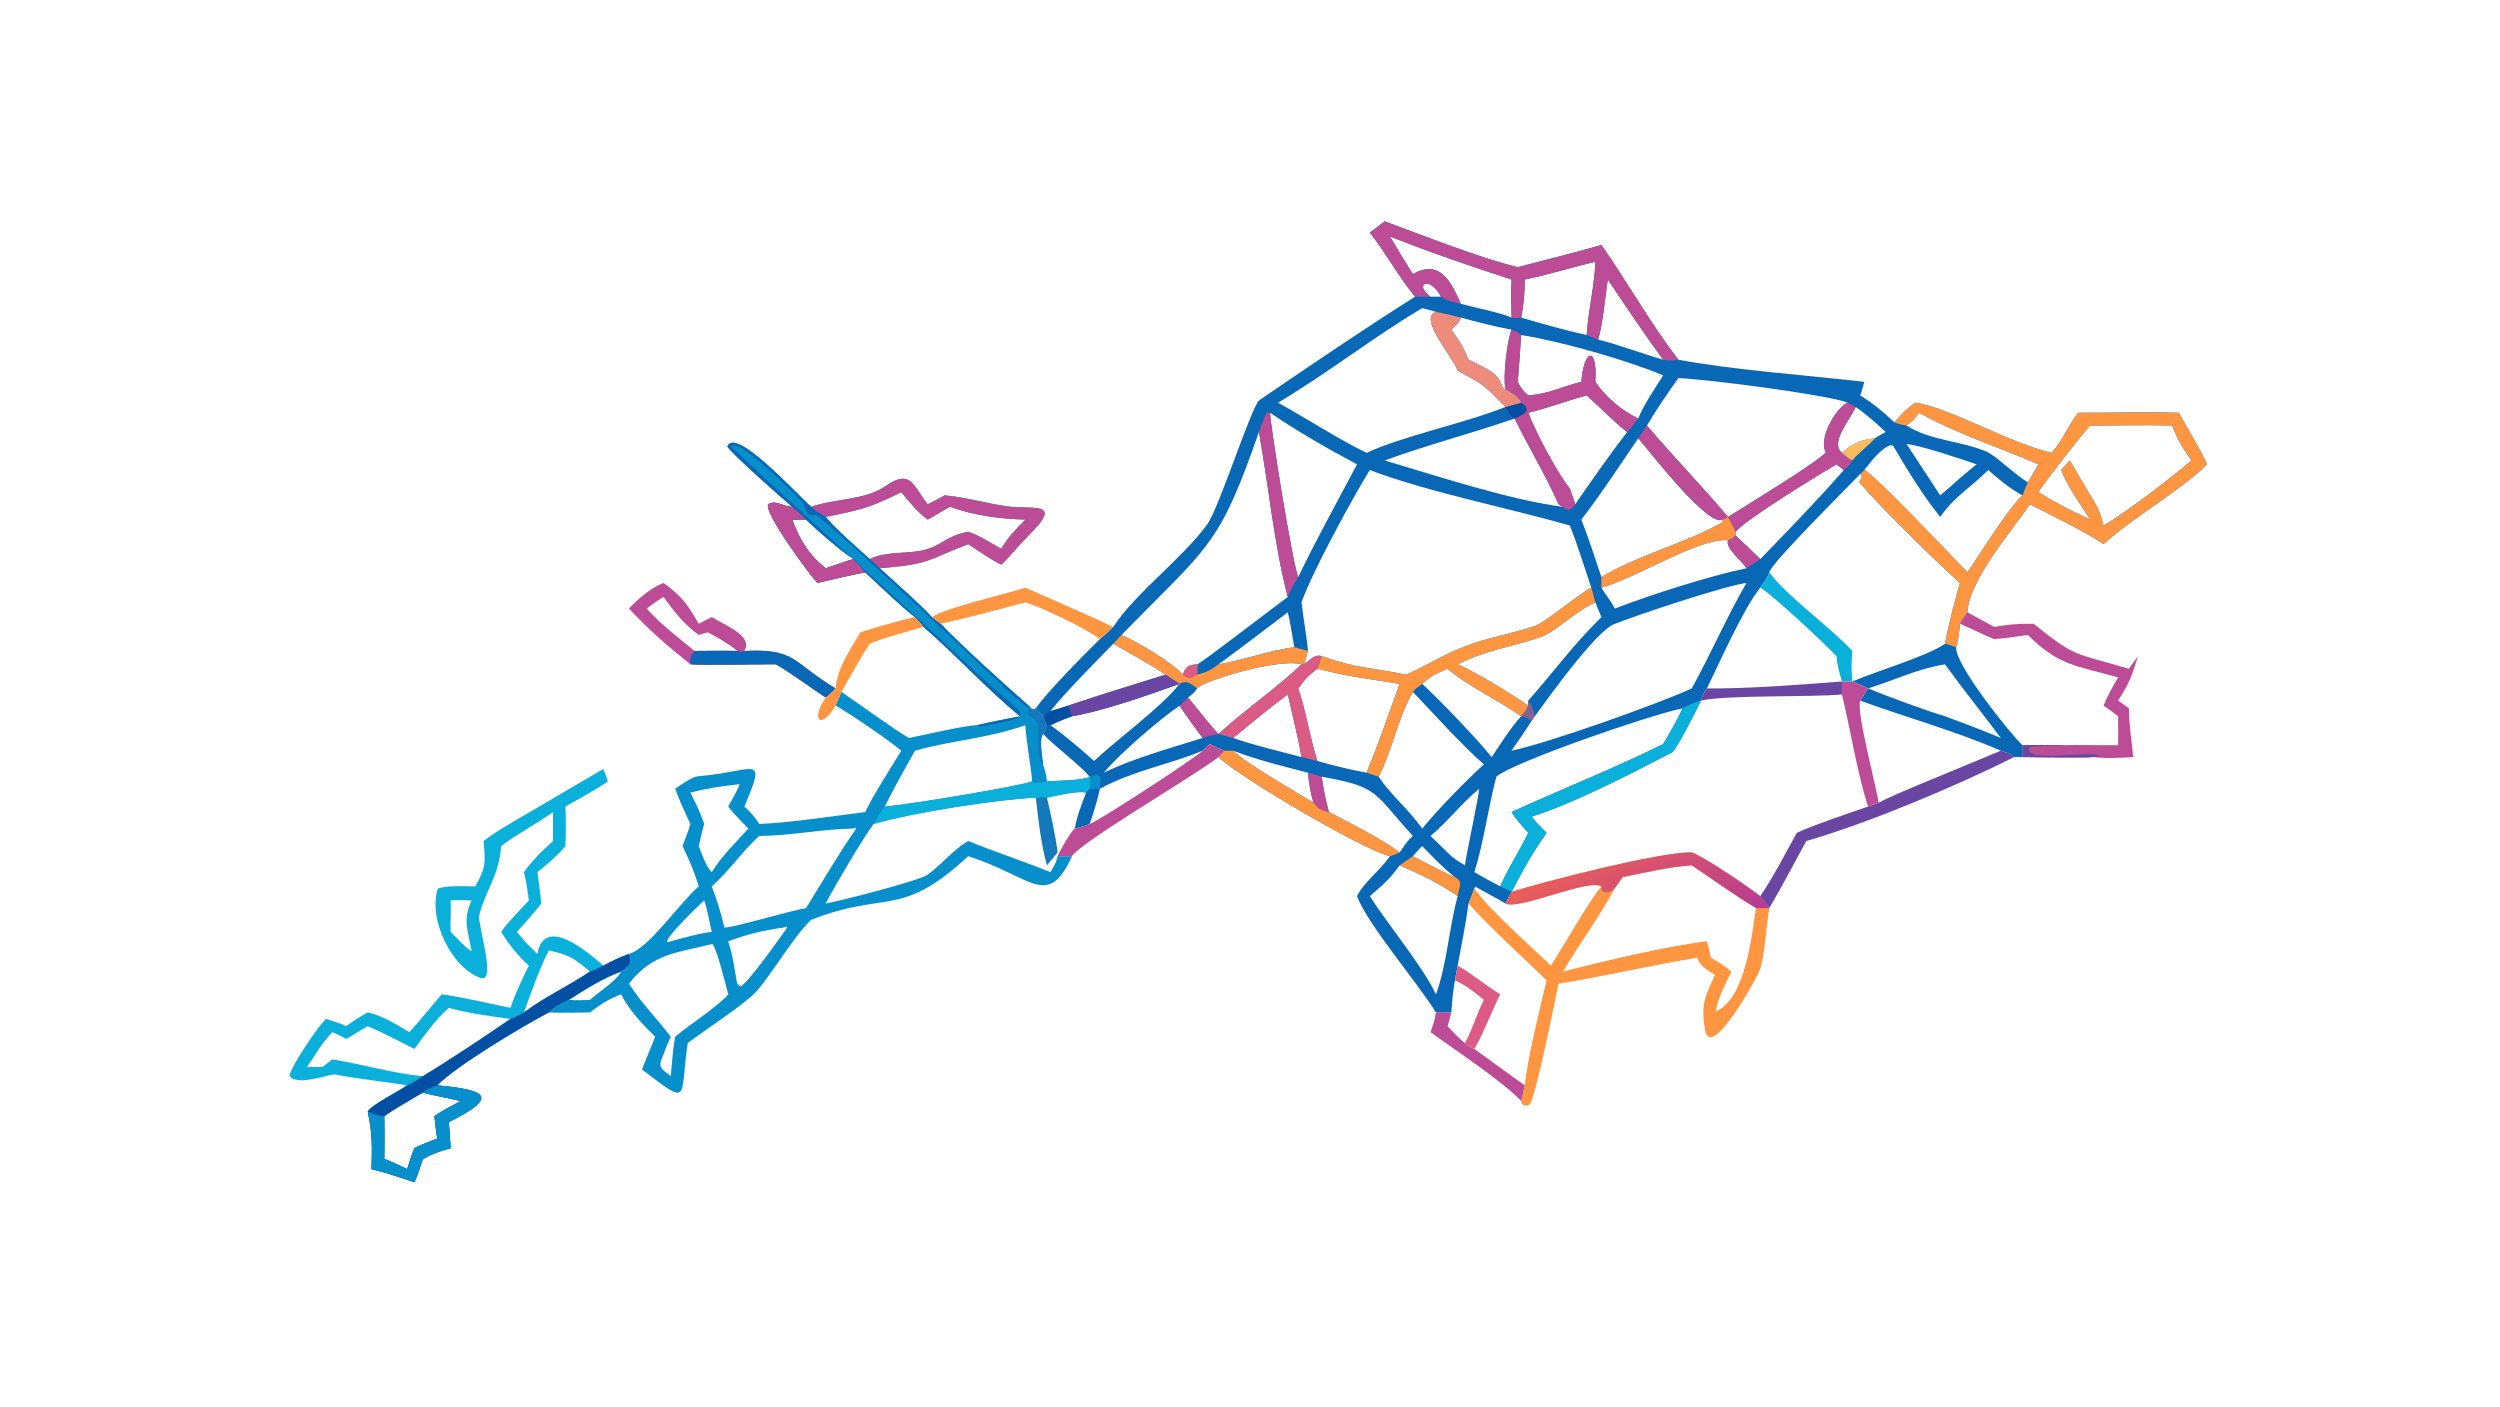 <?xml version="1.0" encoding="UTF-8"?> <svg xmlns="http://www.w3.org/2000/svg" xmlns:xlink="http://www.w3.org/1999/xlink" width="3839" height="2160" viewBox="0 0 3839 2160"><path fill="#0868B6" transform="matrix(4.219 0 0 4.219 6.10352e-05 0)" d="M504.007 80.568C517.689 85.582 538.815 94.012 552.435 97.236C562.533 94.562 572.872 92.087 582.862 89.161C592.329 102.629 600.906 118.076 610.89 130.919C630.706 134.666 658.014 136.587 678.546 138.979C678.179 140.296 677.568 142.748 677.101 143.926C682.556 147.425 684.761 149.342 689.524 153.735C691.933 150.909 694 148.696 697.131 146.572C709.79 148.452 730.447 160.945 746.754 164.817C751.223 159.779 752.523 155.062 756.428 150.239C768.161 150.234 781.414 149.912 793.013 150.239C796.241 155.952 800.603 163.228 803.337 168.996C793.666 178.586 775.812 188.637 765.629 198.055C760.197 194.137 745.549 187.011 738.827 183.537C732.045 193.551 716.651 211.134 716.067 222.863C715.277 224.031 713.983 225.833 713.381 227.034C713.06 230.079 712.898 232.622 711.991 235.564C710.88 235.159 709.104 234.682 707.923 234.327C708.874 228.739 711.777 217.561 713.381 212.177C706.187 205.888 682.771 183.027 676.685 175.345C677.179 174.623 677.312 174.407 677.696 173.624L677.101 172.508C672.565 177.296 644.579 204.967 643.989 208.319C643.372 210.344 641.922 212.151 640.691 213.901C634.753 221.138 625.625 241.618 621.285 250.567C619.961 252.391 619.796 252.879 619.044 255.029L619.044 255.029C618.005 257.57 610 273.09 608.626 273.806C593.878 281.493 573.122 292.264 557.481 297.244C559.304 299.624 560.806 301.061 562.923 303.157C557.841 310.249 554.151 316.87 550.166 324.63L550.166 324.63L547.916 328.876C546.772 328.022 538.966 323.88 536.995 322.744L536.643 323.317C535.959 325.222 535.327 327.015 534.514 328.876C533.484 336.308 531.938 344.045 530.562 351.454L529.556 356.849C528.812 361.155 528.547 364.124 528.252 368.502C526.257 368.577 524.624 368.664 522.635 368.502C516.245 358.017 497.624 336.318 493.906 326.158C496.762 320.705 501.748 317.454 505.9 311.635C497.073 309.709 452.303 283.78 443.508 275.56C444.106 274.776 444.917 274.166 445.631 273.239C443.912 272.479 441.862 271.639 440.204 270.82L437.715 273.239C424.787 278.561 412.881 280.326 400.318 287.09L400.318 287.09C399.136 287.079 397.776 287.03 396.612 287.09C396.936 285.35 396.778 284.44 396.612 282.688L396.612 282.688C392.627 278.038 384.49 272.189 379.645 267.136C380.108 266.055 380.58 265.017 381.071 263.951L379.645 260.694L377.012 257.827C380.761 252.206 395.215 237.592 400.318 232.622C401.895 231.366 403.695 229.568 405.188 228.158C413.209 215.936 430.178 203.406 439.31 190.978C443.842 184.811 455.492 147.616 458.451 145.598C476.695 133.159 496.36 119.779 515.032 107.993C509.201 100.909 504.287 91.872 498.57 84.653L504.007 80.568ZM474.69 241.794C476.811 240.299 478.498 237.92 481.044 238.83C494.366 243.489 499.141 242.91 511.78 245.566C521.284 241.335 526.173 237.504 537.057 233.896C543.758 231.675 554.061 229.617 558.831 227.772C563.012 226.154 573.41 217.061 579.173 213.901C576.964 207.355 573.88 197.357 571.348 191.262C548.521 184.723 520.106 179.229 498.57 171.08C492.238 181.332 477.56 208.255 473.735 219.222C474.068 222.872 476.043 234.815 476.043 236.921C475.584 238.544 475.123 240.163 474.69 241.794ZM408.179 231.108C414.155 233.769 426.344 240.855 430.504 245.566C431.716 242.407 432.627 242.055 435.756 241.794C437.198 241.396 465.279 219.708 468.726 217.285C463.856 199.083 461.658 176.262 458.213 157.257C443.65 199.087 440.203 198.431 408.179 231.108ZM557.481 262.329C555.221 265.937 552.571 269.694 550.166 273.239C563.944 270.313 603.515 256.196 615.75 250.567C622.507 238.382 628.77 223.948 635.674 212.177C627.878 213.144 595.716 223.872 587.471 227.181C580.865 229.832 563.722 253.666 558.66 260.694L557.481 262.329ZM544.645 282.688C541.624 293.982 540.115 306.345 536.643 317.439C539.831 319.272 542.796 320.95 546.068 322.622C548.136 317.487 553.387 309.092 556.235 303.157C554.102 300.698 551.908 298.321 550.166 295.574C568.414 287.183 587.258 279.82 605.36 270.82C606.641 268.628 611.817 259.869 612.29 257.827C599.185 260.612 550.136 277.72 544.645 282.688ZM501.757 282.688C506.527 289.675 512.814 294.72 517.646 301.569C523.526 294.419 533.219 284.492 540.1 278.198C532.855 272.021 521.16 259.073 514.237 251.83C508.801 261.323 506.33 274.312 501.757 282.688ZM472.526 250.567C475.414 258.999 476.739 268.304 479.483 276.963C485.124 278.626 491.662 280.173 497.416 281.243C501.64 270.898 505.607 259.487 509.426 248.922C497.876 246.997 491.65 246.452 479.483 243.411C476.173 245.899 475.03 247.092 472.526 250.567ZM736.086 180.3C730.752 177.257 728.402 175.171 723.671 171.08C717.181 177.566 711.528 180.495 706.19 188.155C699.934 180.405 694.089 170.859 689.054 162.268L688.198 162.051C684.851 162.874 680.691 168.344 678.546 171.08C681.437 171.805 711.91 204.021 716.067 208.319C721.248 200.876 730.214 186.089 736.086 180.3ZM472.526 210.037C478.313 197.773 487.383 181.431 493.906 168.996C483.49 163.5 471.956 156.834 462.286 150.239C462.501 156.153 470.646 206.035 472.526 210.037ZM556.235 256.835L556.235 255.029C565.943 243.985 571.878 235.513 582.862 224.618C582.123 222.954 581.371 220.938 580.679 219.222C573.451 222.364 566.224 230.004 560.719 231.885C549.963 235.561 541.46 236.393 530.562 241.794C537.51 244.827 549.769 252.385 556.235 256.835ZM582.862 210.037C596.412 201.906 614.247 197.493 627.055 190.01L626.935 189.124C621.753 192.009 600.769 164.666 596.28 159.539C589.54 169.381 582.864 179.699 575.57 189.124C578.213 195.8 580.561 203.184 582.862 210.037ZM575.57 138.979C576.353 127.54 581.473 125.108 580.679 138.979C584.436 144.626 590.204 149.385 596.28 152.344C597.931 147.868 602.67 140.859 605.36 136.6C591.673 130.941 568.18 124.247 553.667 121.946C553.313 127.65 552.887 133.283 552.435 138.979C553.402 141.115 554.441 142.372 556.235 143.926C564.289 143.261 568.127 140.777 575.57 138.979ZM522.635 361.912C526.622 351.257 527.419 337.498 530.562 326.158C523.011 321.015 517.752 318.587 509.426 314.954C505.806 320.024 503.356 322.083 498.57 326.158C505.072 336.402 518.285 352.336 522.635 361.912ZM390.206 260.694C387.158 261.774 385.254 262.567 382.336 263.951C387.912 267.92 393.095 272.431 398.216 276.963C406.656 269.054 422.664 257.425 429.329 248.922L429.329 248.922C418.674 252.729 400.979 258.978 390.206 260.694ZM553.667 260.694L553.667 260.694C545.602 254.987 533.283 249.105 526.852 243.411C522.666 245.227 521.097 245.863 517.646 248.922C523.355 254.012 538.372 269.786 542.94 275.56C545.9 271.134 550.138 264.451 553.667 260.694ZM581.697 123.596C589.154 125.454 597.772 128.736 605.36 130.919C598.488 121.607 591.649 111.379 585.222 101.752C584.025 109.022 583.714 116.364 581.697 123.596ZM592.196 157.257C586.337 152.538 582.854 148.66 577.499 143.926C570.38 145.812 563.155 148.618 556.235 150.239C558.969 157.252 566.642 171.967 571.348 177.798C571.845 179.033 573.096 183.018 573.351 183.537C579.219 174.968 585.886 165.488 592.196 157.257ZM567.259 183.537C563.135 173.974 556.052 162.139 551.286 152.344C535.611 157.767 519.421 161.938 504.007 167.589C522.626 173.12 549.974 182.094 568.938 184.471C568.691 184.397 567.56 183.711 567.259 183.537ZM533.191 314.954C533.56 311.545 538.636 288.028 538.351 287.09C531.884 292.5 526.314 299.665 520.676 304.261L526.852 310.271C529.179 312.662 530.432 313.237 533.191 314.954ZM476.043 281.243C467.016 278.88 457.514 276.606 448.844 273.239C454.621 278.668 470.51 287.45 478.05 292.181C476.847 287.96 476.537 285.572 476.043 281.243ZM706.19 180.3C708.602 178.221 711.021 176.155 713.381 174.017C715.384 172.327 717.373 170.637 719.417 168.996C714.394 167.255 698.821 162.02 693.948 161.618L706.19 180.3ZM631.704 194.905C634.673 197.731 637.794 200.62 640.691 203.5C650.189 193.709 662.434 181.116 671.08 171.08L668.425 168.996C661.782 172.901 635.51 188.936 631.704 193.565L631.704 194.905ZM547.916 141.625C547.007 137.227 548.474 124.252 550.166 119.996C544.055 118.875 537.728 117.207 531.731 115.606C530.99 117.601 529.798 118.509 528.252 119.996C531.264 124.191 532.47 126.051 534.514 130.919C537.905 132.634 541.554 134.037 544.337 136.513C546.288 138.25 546.59 141.447 547.761 141.793L547.916 141.625ZM698.505 150.239C696.806 152.515 696.193 153.166 693.948 154.889C702.559 160.44 714.115 160.464 723.098 164.421C726.674 165.996 732.636 172.196 738.069 175.579C738.777 174.564 740.978 170.495 741.923 168.996C727.305 162.647 712.586 158.055 698.505 150.239ZM437.715 268.606C434.754 264.624 432.085 260.985 429.329 256.835C421.861 261.987 407.542 274.3 401.769 281.243C412.869 275.854 425.844 272.362 437.715 268.606ZM547.916 148.121C539.044 139.09 540.843 140.735 530.562 134.901C528.204 128.972 516.164 115.739 522.635 113.5C521.116 113.078 519.146 112.471 517.646 112.15C499.717 122.809 483.143 135.888 465.177 146.572C475.581 152.281 487.044 159.83 497.416 164.817C510.631 158.646 533.604 153.937 547.916 148.121ZM628.94 196.644C618.587 195.565 595.562 210.447 582.862 213.901C584.572 216.817 586.02 218.119 587.733 221.496C600.722 216.504 622.704 209.458 635.674 206.836C634.105 204.247 627.885 199.512 628.94 196.644ZM481.044 282.688C481.74 287.199 482.445 291.168 483.702 295.574C490.883 299.308 503.46 305.645 509.426 310.271C510.915 308.116 512.244 305.963 514.237 304.261C499.514 288.035 501.893 286.476 481.044 282.688ZM670.415 164.817C674.276 161.478 677.33 160.013 682.424 159.539C683.229 158.901 685.358 157.797 686.343 157.257C682.799 153.919 679.424 150.909 675.43 148.121L675.258 148.512C673.462 152.532 665.909 161.177 670.415 164.817ZM388.778 256.835C400.58 252.832 412.303 249.3 424.189 245.566C421.05 243.163 409.188 236.575 405.188 234.327C399.408 240.236 387.122 252.642 382.336 258.833C384.523 258.243 386.627 257.538 388.778 256.835ZM524.485 107.993C520.301 100.141 514.432 103.338 520.676 107.993C521.883 107.984 523.299 107.933 524.485 107.993ZM473.735 275.56C472.504 268.518 470.32 259.882 468.726 252.787C462.442 257.302 454.919 263.621 448.844 268.606C456.001 271.137 466.256 273.577 473.735 275.56ZM517.646 307.954C516.885 308.598 515.001 310.787 514.237 311.635C517.128 313.109 526.959 318.374 529.556 319.259C525.13 315.782 521.553 311.967 517.646 307.954ZM580.679 95.254C572.078 97.309 563.679 99.935 554.968 101.752C554.932 107.104 554.663 110.365 553.667 115.606C561.356 117.82 569.684 120.245 577.499 121.946C578.116 112.672 580.324 104.324 580.679 95.254ZM672.515 146.572C665.536 143.741 621.528 138.012 610.89 137.625C607.534 142.259 602.307 149.953 599.442 154.889C609.019 166.166 619.378 176.795 628.94 188.155L628.94 188.155C633.713 185.172 662.839 167.428 664.533 164.594C661.63 159.527 668.619 147.981 672.515 146.572ZM760.801 189.124C757.719 184.377 752.008 176.144 750.22 171.08C751.256 169.935 752.358 168.753 753.361 167.589L759.326 177.798C762.743 183.447 764.043 184.965 765.629 191.262C773.224 187.033 790.758 173.539 797.636 167.589C794.227 162.707 792.767 160.396 790.591 154.889C780.943 154.594 770.534 154.918 760.801 154.889C760.129 154.997 742.827 177.182 741.923 179.151C748.329 183.137 753.961 185.973 760.801 189.124ZM468.726 222.863C460.32 229.225 452.024 235.606 443.508 241.794C453.244 240.163 461.96 236.707 471.103 235.564C470.293 231.503 469.708 226.716 468.726 222.863ZM432.407 253.894C435.256 257.178 440.875 264.639 443.508 267.136C453.185 258.27 464.497 250.602 473.735 241.794C465.723 239.452 438.097 247.644 435.756 250.567C434.619 252.282 434.053 252.635 432.407 253.894ZM505.9 86.046C508.628 90.735 511.363 95.161 514.237 99.754C523.931 94.297 527.931 102.089 531.731 110.598C535.929 111.757 547.058 114.002 550.166 115.606C550.066 110.997 549.895 106.352 550.166 101.752C534.561 96.601 521.182 92.148 505.9 86.046Z"></path><path fill="#BD4C97" transform="matrix(4.219 0 0 4.219 6.10352e-05 0)" d="M476.043 281.243C477.274 281.582 479.977 282.253 481.044 282.688C481.74 287.199 482.445 291.168 483.702 295.574C480.634 295.052 480.131 294.436 478.05 292.181C476.847 287.96 476.537 285.572 476.043 281.243Z"></path><path fill="#FD9541" transform="matrix(4.219 0 0 4.219 6.10352e-05 0)" d="M697.131 146.572C709.79 148.452 730.447 160.945 746.754 164.817C751.223 159.779 752.523 155.062 756.428 150.239C768.161 150.234 781.414 149.912 793.013 150.239C796.241 155.952 800.603 163.228 803.337 168.996C793.666 178.586 775.812 188.637 765.629 198.055C760.197 194.137 745.549 187.011 738.827 183.537C732.045 193.551 716.651 211.134 716.067 222.863C715.277 224.031 713.983 225.833 713.381 227.034C713.06 230.079 712.898 232.622 711.991 235.564C710.88 235.159 709.104 234.682 707.923 234.327C708.874 228.739 711.777 217.561 713.381 212.177C706.187 205.888 682.771 183.027 676.685 175.345C677.179 174.623 677.312 174.407 677.696 173.624L677.101 172.508L678.546 171.08C681.437 171.805 711.91 204.021 716.067 208.319C721.248 200.876 730.214 186.089 736.086 180.3L738.069 175.579C738.777 174.564 740.978 170.495 741.923 168.996C727.305 162.647 712.586 158.055 698.505 150.239C696.806 152.515 696.193 153.166 693.948 154.889C691.932 154.589 691.434 154.453 689.524 153.735C691.933 150.909 694 148.696 697.131 146.572ZM741.923 179.151C748.329 183.137 753.961 185.973 760.801 189.124C757.719 184.377 752.008 176.144 750.22 171.08C751.256 169.935 752.358 168.753 753.361 167.589L759.326 177.798C762.743 183.447 764.043 184.965 765.629 191.262C773.224 187.033 790.758 173.539 797.636 167.589C794.227 162.707 792.767 160.396 790.591 154.889C780.943 154.594 770.534 154.918 760.801 154.889C760.129 154.997 742.827 177.182 741.923 179.151Z"></path><path fill="#BD4C97" transform="matrix(4.219 0 0 4.219 6.10352e-05 0)" d="M504.007 80.568C517.689 85.582 538.815 94.012 552.435 97.236C562.533 94.562 572.872 92.087 582.862 89.161C592.329 102.629 600.906 118.076 610.89 130.919C608.445 131.267 607.738 131.44 605.36 130.919C598.488 121.607 591.649 111.379 585.222 101.752C584.025 109.022 583.714 116.364 581.697 123.596C580.789 123.361 578.484 122.351 577.499 121.946C578.116 112.672 580.324 104.324 580.679 95.254C572.078 97.309 563.679 99.935 554.968 101.752C554.932 107.104 554.663 110.365 553.667 115.606C552.061 115.802 551.753 115.78 550.166 115.606C550.066 110.997 549.895 106.352 550.166 101.752C534.561 96.601 521.182 92.148 505.9 86.046C508.628 90.735 511.363 95.161 514.237 99.754C523.931 94.297 527.931 102.089 531.731 110.598C528.947 110.065 526.866 109.535 524.485 107.993C520.301 100.141 514.432 103.338 520.676 107.993L515.032 107.993C509.201 100.909 504.287 91.872 498.57 84.653L504.007 80.568Z"></path><path fill="#FD9541" transform="matrix(4.219 0 0 4.219 6.10352e-05 0)" d="M579.173 213.901L580.679 219.222C573.451 222.364 566.224 230.004 560.719 231.885C549.963 235.561 541.46 236.393 530.562 241.794C537.51 244.827 549.769 252.385 556.235 256.835C555.338 258.83 555.154 259.087 553.667 260.694C545.602 254.987 533.283 249.105 526.852 243.411C522.666 245.227 521.097 245.863 517.646 248.922C516.358 249.868 515.248 250.586 514.237 251.83C508.801 261.323 506.33 274.312 501.757 282.688L497.416 281.243C501.64 270.898 505.607 259.487 509.426 248.922C497.876 246.997 491.65 246.452 479.483 243.411L481.044 238.83C494.366 243.489 499.141 242.91 511.78 245.566C521.284 241.335 526.173 237.504 537.057 233.896C543.758 231.675 554.061 229.617 558.831 227.772C563.012 226.154 573.41 217.061 579.173 213.901Z"></path><path fill="#0AAFDA" transform="matrix(4.219 0 0 4.219 6.10352e-05 0)" d="M612.29 257.827C614.502 256.748 616.647 255.579 619.044 255.029C618.005 257.57 610 273.09 608.626 273.806C593.878 281.493 573.122 292.264 557.481 297.244C559.304 299.624 560.806 301.061 562.923 303.157C557.841 310.249 554.151 316.87 550.166 324.63L550.166 324.63L546.068 322.622C548.136 317.487 553.387 309.092 556.235 303.157C554.102 300.698 551.908 298.321 550.166 295.574C568.414 287.183 587.258 279.82 605.36 270.82C606.641 268.628 611.817 259.869 612.29 257.827Z"></path><path fill="#FD9541" transform="matrix(4.219 0 0 4.219 6.10352e-05 0)" d="M445.631 273.239L448.844 273.239C454.621 278.668 470.51 287.45 478.05 292.181C480.131 294.436 480.634 295.052 483.702 295.574C490.883 299.308 503.46 305.645 509.426 310.271C508.217 310.792 507.174 311.279 505.9 311.635C497.073 309.709 452.303 283.78 443.508 275.56C444.106 274.776 444.917 274.166 445.631 273.239Z"></path><path fill="#FD9541" transform="matrix(4.219 0 0 4.219 6.10352e-05 0)" d="M408.179 231.108C414.155 233.769 426.344 240.855 430.504 245.566C431.716 242.407 432.627 242.055 435.756 241.794L435.756 245.566C439.399 244.498 440.485 244.097 443.508 241.794C453.244 240.163 461.96 236.707 471.103 235.564L476.043 236.921C475.584 238.544 475.123 240.163 474.69 241.794L473.735 241.794C465.723 239.452 438.097 247.644 435.756 250.567C433.505 248.956 431.929 247.29 429.329 248.922L429.329 248.922C427.597 247.825 425.898 246.698 424.189 245.566C421.05 243.163 409.188 236.575 405.188 234.327L408.179 231.108Z"></path><path fill="#DC5B84" transform="matrix(4.219 0 0 4.219 6.10352e-05 0)" d="M430.504 245.566C431.716 242.407 432.627 242.055 435.756 241.794L435.756 245.566C432.948 247.143 433.076 247.418 430.504 245.566Z"></path><path fill="#DC5B84" transform="matrix(4.219 0 0 4.219 6.10352e-05 0)" d="M474.69 241.794C476.811 240.299 478.498 237.92 481.044 238.83L479.483 243.411C476.173 245.899 475.03 247.092 472.526 250.567C475.414 258.999 476.739 268.304 479.483 276.963L473.735 275.56C472.504 268.518 470.32 259.882 468.726 252.787C462.442 257.302 454.919 263.621 448.844 268.606C447.052 268.2 445.274 267.654 443.508 267.136L443.508 267.136C453.185 258.27 464.497 250.602 473.735 241.794L474.69 241.794Z"></path><path fill="#BD4C97" transform="matrix(4.219 0 0 4.219 6.10352e-05 0)" d="M458.213 157.257C458.894 155.594 460.293 151.303 461.117 150.137L462.286 150.239C462.501 156.153 470.646 206.035 472.526 210.037C470.699 212.65 470.001 214.398 468.726 217.285C463.856 199.083 461.658 176.262 458.213 157.257Z"></path><path fill="#6A46A3" transform="matrix(4.219 0 0 4.219 6.10352e-05 0)" d="M424.189 245.566C425.898 246.698 427.597 247.825 429.329 248.922C418.674 252.729 400.979 258.978 390.206 260.694C389.846 260.05 389.068 257.669 388.778 256.835C400.58 252.832 412.303 249.3 424.189 245.566Z"></path><path fill="#BD4C97" transform="matrix(4.219 0 0 4.219 6.10352e-05 0)" d="M432.407 253.894C435.256 257.178 440.875 264.639 443.508 267.136L443.508 267.136C441.728 267.518 439.348 267.946 437.715 268.606C434.754 264.624 432.085 260.985 429.329 256.835L432.407 253.894Z"></path><path fill="#034FA4" transform="matrix(4.219 0 0 4.219 6.10352e-05 0)" d="M382.336 258.833C384.523 258.243 386.627 257.538 388.778 256.835C389.068 257.669 389.846 260.05 390.206 260.694C387.158 261.774 385.254 262.567 382.336 263.951L381.071 263.951L379.645 260.694L382.336 258.833Z"></path><path fill="#068FCA" transform="matrix(4.219 0 0 4.219 6.10352e-05 0)" d="M396.612 282.688C401.682 281.091 400.27 282.935 400.318 287.09L400.318 287.09C399.136 287.079 397.776 287.03 396.612 287.09C396.936 285.35 396.778 284.44 396.612 282.688Z"></path><path fill="#846392" transform="matrix(4.219 0 0 4.219 6.10352e-05 0)" d="M556.235 255.029C557.726 256.855 558.022 258.448 558.66 260.694L557.481 262.329C555.867 261.386 555.513 261.134 553.667 260.694L553.667 260.694C555.154 259.087 555.338 258.83 556.235 256.835L556.235 255.029Z"></path><path fill="#BD4C97" transform="matrix(4.219 0 0 4.219 6.10352e-05 0)" d="M550.166 119.996C551.335 120.506 552.915 121.016 553.667 121.946C553.313 127.65 552.887 133.283 552.435 138.979C553.402 141.115 554.441 142.372 556.235 143.926C564.289 143.261 568.127 140.777 575.57 138.979C576.353 127.54 581.473 125.108 580.679 138.979C584.436 144.626 590.204 149.385 596.28 152.344C595.256 153.638 593.323 156.231 592.196 157.257C586.337 152.538 582.854 148.66 577.499 143.926C570.38 145.812 563.155 148.618 556.235 150.239C558.969 157.252 566.642 171.967 571.348 177.798C571.845 179.033 573.096 183.018 573.351 183.537C571.898 185.241 570.923 186.381 568.938 184.471C568.691 184.397 567.56 183.711 567.259 183.537C563.135 173.974 556.052 162.139 551.286 152.344L551.286 152.344C549.595 151.554 548.734 149.705 547.916 148.121L553.667 146.572C552.916 144.369 549.902 142.807 547.916 141.625C547.007 137.227 548.474 124.252 550.166 119.996Z"></path><path fill="#034FA4" transform="matrix(4.219 0 0 4.219 6.10352e-05 0)" d="M553.667 146.572C557.879 149.207 554.656 150.92 551.286 152.344C549.595 151.554 548.734 149.705 547.916 148.121L553.667 146.572Z"></path><path fill="#BD4C97" transform="matrix(4.219 0 0 4.219 6.10352e-05 0)" d="M567.259 183.537C569.228 181.247 569.566 183.054 571.559 182.214C570.938 180.351 570.308 179.413 571.348 177.798C571.845 179.033 573.096 183.018 573.351 183.537C571.898 185.241 570.923 186.381 568.938 184.471C568.691 184.397 567.56 183.711 567.259 183.537Z"></path><path fill="#BD4C97" transform="matrix(4.219 0 0 4.219 6.10352e-05 0)" d="M672.515 146.572L675.43 148.121L675.258 148.512C673.462 152.532 665.909 161.177 670.415 164.817C671.386 165.617 673.105 167.172 674.189 167.589C673.498 169.252 672.465 169.922 671.08 171.08L668.425 168.996C661.782 172.901 635.51 188.936 631.704 193.565C630.927 191.862 629.815 189.848 628.94 188.155C633.713 185.172 662.839 167.428 664.533 164.594C661.63 159.527 668.619 147.981 672.515 146.572Z"></path><path fill="#FD9541" transform="matrix(4.219 0 0 4.219 6.10352e-05 0)" d="M626.935 189.124C627.134 188.988 628.63 188.302 628.94 188.155L628.94 188.155C629.815 189.848 630.927 191.862 631.704 193.565L631.704 194.905C630.579 196.008 630.426 196.132 628.94 196.644C618.587 195.565 595.562 210.447 582.862 213.901L582.862 210.037C596.412 201.906 614.247 197.493 627.055 190.01L626.935 189.124Z"></path><path fill="#ED8C7B" transform="matrix(4.219 0 0 4.219 6.10352e-05 0)" d="M522.635 113.5C525.622 114.151 528.802 114.777 531.731 115.606C530.99 117.601 529.798 118.509 528.252 119.996C531.264 124.191 532.47 126.051 534.514 130.919C537.905 132.634 541.554 134.037 544.337 136.513C546.288 138.25 546.59 141.447 547.761 141.793L547.916 141.625C549.902 142.807 552.916 144.369 553.667 146.572L547.916 148.121L547.916 148.121C539.044 139.09 540.843 140.735 530.562 134.901C528.204 128.972 516.164 115.739 522.635 113.5Z"></path><path fill="#BD4C97" transform="matrix(4.219 0 0 4.219 6.10352e-05 0)" d="M599.442 154.889C609.019 166.166 619.378 176.795 628.94 188.155C628.63 188.302 627.134 188.988 626.935 189.124C621.753 192.009 600.769 164.666 596.28 159.539L599.442 154.889Z"></path><path fill="#FD9541" transform="matrix(4.219 0 0 4.219 6.10352e-05 0)" d="M509.426 314.954L514.237 311.635C517.128 313.109 526.959 318.374 529.556 319.259C532.829 320.95 530.919 323.034 530.562 326.158C523.011 321.015 517.752 318.587 509.426 314.954Z"></path><path fill="#BD4C97" transform="matrix(4.219 0 0 4.219 6.10352e-05 0)" d="M631.704 194.905C634.673 197.731 637.794 200.62 640.691 203.5L635.674 206.836C634.105 204.247 627.885 199.512 628.94 196.644C630.426 196.132 630.579 196.008 631.704 194.905Z"></path><path fill="#FFBC5E" transform="matrix(4.219 0 0 4.219 6.10352e-05 0)" d="M670.415 164.817C674.276 161.478 677.33 160.013 682.424 159.539C679.958 162.345 676.133 165.105 674.189 167.589C673.105 167.172 671.386 165.617 670.415 164.817Z"></path><path fill="#068FCA" transform="matrix(4.219 0 0 4.219 6.10352e-05 0)" d="M288.339 184.471C285.353 181.993 265.481 164.42 264.738 162.503C267.593 154.969 290.777 180.712 295.244 184.471C303.954 181.375 314.753 182.186 322.386 176.869C331.431 170.569 332.32 176.679 337.643 183.537C339.899 182.452 341.649 181.567 343.839 180.3C350.728 180.852 359.016 183.173 366.038 184.225C376.01 185.719 387.46 181.92 374.323 194.958C370.982 198.274 367.81 202.375 364.433 205.534C360.631 203.665 356.046 200.448 352.425 198.055C337.282 203.83 338.939 205.316 320.211 206.836C325.313 211.53 334.785 219.764 339.183 224.618L342.373 227.034C350.422 235.469 365.428 248.943 374.377 256.835L375.61 258.118C376.339 258.123 376.419 258.21 377.012 257.827L379.645 260.694L381.071 263.951C380.58 265.017 380.108 266.055 379.645 267.136C378.133 269.275 379.387 275.285 379.645 278.198C380.534 280.739 380.696 281.703 381.071 284.384C384.176 284.195 394.642 284.038 396.612 282.688L396.612 282.688C396.778 284.44 396.936 285.35 396.612 287.09L395.297 288.508C392.639 287.672 384.032 289.633 381.071 290.327C379.374 289.909 378.735 290.088 377.012 290.327C363.059 290.93 332.324 295.705 317.975 299.889C314.093 305.138 303.5 322.98 300.524 328.876C305.866 327.904 334.414 320.59 337.475 318.443C342.772 314.73 346.768 309.332 352.425 306.106C362.349 310.168 372.44 313.432 382.336 317.439C383.444 315.538 384.567 313.834 384.934 311.635L390.206 311.635C381.252 331.127 375.67 319.059 352.425 311.635C327.5 334.65 322.789 323.925 295.244 334.794C288.629 341.073 280.949 354.62 275.163 361.004C271.186 365.394 255.915 375.388 250.331 379.618C247.214 399.929 251.79 403.104 233.657 389.253L238.455 377.34C233.714 372.723 229.148 367.794 226.025 361.912C220.876 363.978 219.193 365.19 214.729 368.502C210.302 368.515 204.055 368.733 199.778 368.502C201.2 366.704 204.922 364.992 207.046 363.933C209.562 364.172 212.194 364.015 214.729 363.933C217.619 361.276 224.942 356.566 226.025 353.615C228.865 351.608 230.409 350.72 228.92 347.187C235.988 345.382 247.681 328.25 254.324 322.622C252.569 316.858 250.987 313.403 248.436 307.954C249.415 305.039 250.396 303.081 251.282 299.889C249.132 295.349 247.512 291.825 245.73 287.09C247.751 285.719 251.864 282.717 254.051 282.539C274.918 280.844 279.357 273.756 270.925 293.554C273.194 295.629 274.69 297.287 276.337 299.889C286.864 299.572 303.964 296.91 314.909 295.574C317.555 289.844 324.523 279.025 328.042 273.239C324.032 269.755 308.847 259.362 304.123 256.835L306.26 251.83C311.855 255.597 325.901 265.87 330.85 268.606C335.406 267.71 351.931 263.879 355.52 263.951C360.731 262.755 366.005 261.74 371.25 260.694C359.406 251.021 347.909 238.311 336.108 228.158C335.182 226.879 334.092 225.773 333.015 224.618C327.703 220.552 320.075 213.059 314.909 208.319C309.59 209.27 302.898 210.974 297.498 212.177C294.386 208.784 277.75 186.287 279.627 183.474C282.541 181.892 285.135 184.423 288.339 184.471ZM373.185 263.951C359.751 268.763 346.277 269.475 333.015 273.239C329.408 279.704 325.318 286.967 322.03 293.554C331.285 292.85 372.38 285.916 375.673 284.384C375.08 277.502 373.579 270.608 373.185 263.951ZM300.524 188.155C304.299 192.739 311.928 199.259 316.572 203.5C321.988 200.578 330.911 201.635 336.29 200.209C343.287 198.352 344.074 195.133 352.425 193.565C356.43 194.886 360.668 197.639 364.433 199.76C367.121 195.192 369.53 192.925 373.185 189.124C364.139 188.885 354.407 187.648 345.916 184.471C343.905 185.328 340.071 187.876 337.643 189.124C333.801 186.284 331.1 182.776 328.042 179.151C316.267 184.901 314.122 185.376 300.524 188.155ZM272.382 301.569C270.257 299.368 266.734 295.913 265.059 293.554C265.737 292.269 269.248 286.229 269.15 285.445L268.317 285.528C262.107 286.239 257.321 286.907 251.282 288.508C253.369 292.666 254.844 295.515 256.312 299.889C255.506 302.74 254.929 305.052 254.324 307.954C255.434 310.817 256.947 315.3 259.06 317.439C263.106 310.98 267.397 307.148 272.382 301.569ZM265.059 342.606C267.11 349.209 267.073 351.732 268.317 358.04L269.405 359.041C271.898 358.477 284.196 340.805 286.51 337.644L286.175 337.268L285.212 337.61C277.965 338.57 271.936 340.038 265.059 342.606ZM244.134 342.606C248.611 341.407 254.601 339.637 259.06 339.18C258.471 336.529 257.171 329.977 256.312 327.73C255.261 328.565 238.067 345.139 244.134 342.606ZM293.367 330.515C299.105 321.383 305.495 310.274 311.566 301.67L311.418 301.293L310.563 301.569C298.469 301.817 287.629 304.234 276.337 304.261C270.207 309.771 265.623 316.8 259.06 322.622C261.181 328.184 262.258 331.835 263.668 337.61C266.879 337.68 287.103 331.596 293.367 330.515ZM228.92 358.04C233.934 365.753 238.979 370.498 244.134 377.34C243.363 379.141 242.044 381.989 241.513 383.778C239.349 388.577 240.269 388.589 244.134 391.717C244.557 387.071 244.925 381.891 245.73 377.34C250.781 373.065 261.451 366.231 265.059 361.912C264.193 358.674 261.085 346.048 259.494 343.838L259.06 343.642C246.373 346.821 237.548 346.982 228.92 358.04ZM300.524 206.836C303.382 205.936 307.99 204.17 310.563 203.5C306.147 200.592 297.347 193.043 293.367 189.124L288.339 189.124C291.145 196.555 294.246 201.853 300.524 206.836Z"></path><path fill="#BD4C97" transform="matrix(4.219 0 0 4.219 6.10352e-05 0)" d="M295.244 184.471C303.954 181.375 314.753 182.186 322.386 176.869C331.431 170.569 332.32 176.679 337.643 183.537C339.899 182.452 341.649 181.567 343.839 180.3C350.728 180.852 359.016 183.173 366.038 184.225C376.01 185.719 387.46 181.92 374.323 194.958C370.982 198.274 367.81 202.375 364.433 205.534C360.631 203.665 356.046 200.448 352.425 198.055C337.282 203.83 338.939 205.316 320.211 206.836L316.572 203.5C321.988 200.578 330.911 201.635 336.29 200.209C343.287 198.352 344.074 195.133 352.425 193.565C356.43 194.886 360.668 197.639 364.433 199.76C367.121 195.192 369.53 192.925 373.185 189.124C364.139 188.885 354.407 187.648 345.916 184.471C343.905 185.328 340.071 187.876 337.643 189.124C333.801 186.284 331.1 182.776 328.042 179.151C316.267 184.901 314.122 185.376 300.524 188.155C298.692 187.032 296.77 185.973 295.244 184.471Z"></path><path fill="#0868B6" transform="matrix(4.219 0 0 4.219 6.10352e-05 0)" d="M288.339 184.471C285.353 181.993 265.481 164.42 264.738 162.503C267.593 154.969 290.777 180.712 295.244 184.471C296.77 185.973 298.692 187.032 300.524 188.155C304.299 192.739 311.928 199.259 316.572 203.5L320.211 206.836C325.313 211.53 334.785 219.764 339.183 224.618L342.373 227.034C350.422 235.469 365.428 248.943 374.377 256.835L374.377 257.827C367.789 252.775 359.386 244.34 353.085 238.433L316.475 204.351C310.758 199.116 304.085 193.292 298.125 188.314C296.549 186.654 295.561 188.331 293.838 186.991C293.206 186.499 292.427 183.196 292.35 183.115C289.04 179.605 268.672 159.161 266.123 162.462C266.339 163.228 347.8 237.59 354.965 244.439C372.746 261.436 379.934 260.265 356.581 264.437L355.52 263.951C360.731 262.755 366.005 261.74 371.25 260.694C359.406 251.021 347.909 238.311 336.108 228.158C335.182 226.879 334.092 225.773 333.015 224.618C327.703 220.552 320.075 213.059 314.909 208.319C309.59 209.27 302.898 210.974 297.498 212.177C294.386 208.784 277.75 186.287 279.627 183.474C282.541 181.892 285.135 184.423 288.339 184.471ZM300.524 206.836C303.382 205.936 307.99 204.17 310.563 203.5C306.147 200.592 297.347 193.043 293.367 189.124L288.339 189.124C291.145 196.555 294.246 201.853 300.524 206.836Z"></path><path fill="#BD4C97" transform="matrix(4.219 0 0 4.219 6.10352e-05 0)" d="M297.498 212.177C294.386 208.784 277.75 186.287 279.627 183.474C282.541 181.892 285.135 184.423 288.339 184.471C289.656 185.652 292.292 187.885 293.367 189.124L288.339 189.124C291.145 196.555 294.246 201.853 300.524 206.836C303.382 205.936 307.99 204.17 310.563 203.5C312.075 205.112 313.493 206.613 314.909 208.319C309.59 209.27 302.898 210.974 297.498 212.177Z"></path><path fill="#0AAFDA" transform="matrix(4.219 0 0 4.219 6.10352e-05 0)" d="M396.612 282.688L396.612 282.688C396.778 284.44 396.936 285.35 396.612 287.09L395.297 288.508C392.639 287.672 384.032 289.633 381.071 290.327C379.374 289.909 378.735 290.088 377.012 290.327C363.059 290.93 332.324 295.705 317.975 299.889C319.39 297.414 320.273 295.846 322.03 293.554C331.285 292.85 372.38 285.916 375.673 284.384L376.494 284.939C378.059 284.868 379.601 284.9 381.071 284.384C384.176 284.195 394.642 284.038 396.612 282.688Z"></path><path fill="#1478BA" transform="matrix(4.219 0 0 4.219 6.10352e-05 0)" d="M374.377 256.835L375.61 258.118C376.339 258.123 376.419 258.21 377.012 257.827L379.645 260.694L381.071 263.951C380.58 265.017 380.108 266.055 379.645 267.136C378.133 269.275 379.387 275.285 379.645 278.198C376.978 275.375 378.058 267.574 377.657 264.097C377.179 259.941 372.892 261.951 374.377 257.827L374.377 256.835Z"></path><path fill="#0AAFDA" transform="matrix(4.219 0 0 4.219 6.10352e-05 0)" d="M219.582 279.877C220.185 281.221 220.761 282.97 221.266 284.384C218.389 286.578 209.322 291.537 205.805 293.554C206.072 297.967 205.943 303.523 205.805 307.954C203.116 311.285 198.95 314.791 195.598 317.439C196.189 321.358 196.616 324.932 197.019 328.876C194.847 331.735 190.536 336.656 188.122 339.18C190.812 342.491 192.503 344.214 195.598 347.187C198.098 333.085 213.573 346.162 219.582 351.454C223.08 349.639 225.242 348.54 228.92 347.187C230.409 350.72 228.865 351.608 226.025 353.615C219.245 356.152 213.138 360.027 207.046 363.933C204.922 364.992 201.2 366.704 199.778 368.502C190.361 373.368 165.896 388.072 159.17 395.029C176.676 396.729 182.287 398.982 163.356 408.43C163.578 411.54 163.863 414.801 164.025 417.9C159.882 419.09 157.779 419.738 153.895 421.858C153.027 424.473 152.01 427.893 150.822 430.308C145.668 428.569 140.503 426.819 135.22 425.524C135.442 417.369 135.596 412.616 133.832 404.551C135.407 402.024 144.617 397.479 148.204 395.029C139.825 393.665 130.453 392.74 121.993 391.087C120.282 390.753 107.508 395.735 105.38 391.453C105.916 388.129 116.043 373.051 118.67 370.859C121.224 371.661 123.557 372.331 125.99 373.482C128.9 371.417 130.714 370.219 133.832 368.502C138.93 369.514 144.564 373.02 148.996 375.695C152.944 371.382 156.885 366.395 160.754 361.912C167.113 362.658 179.275 365.508 185.776 366.827C187.68 361.298 189.914 356.7 192.493 351.454C188.7 348.19 185.006 343.438 182.404 339.18C184.711 335.684 189.456 331.114 192.493 327.73C192.001 324.335 191.576 320.739 190.701 317.439C193.882 312.971 197.234 309.748 201.283 306.106L201.283 295.574C195.35 299.914 187.387 304.01 182.404 307.954C181.558 319.104 177.078 323.104 174.411 333.177C173.691 335.894 180.886 357.969 174.983 355.953C164.215 352.274 155.79 334.465 159.334 323.505C161.769 322.175 169.783 322.599 172.982 322.622C176.968 315.597 176.683 313.959 176.002 306.106C180.134 302.795 188.185 298.283 192.921 295.501L219.582 279.877ZM150.822 381.78C145.544 379.073 139.249 375.817 133.832 373.482C131.494 374.809 128.103 377.055 125.99 378.153C124.111 377.111 122.956 376.483 120.969 375.695C116.172 380.709 115.403 383.362 111.687 388.358L117.311 388.358L120.969 385.594C131.839 387.301 142.996 390.685 153.895 391.717C163.936 385.619 176.097 377.514 185.776 370.859C178.963 369.953 169.889 368.723 163.356 366.827C158.717 370.83 154.531 376.819 150.822 381.78ZM164.025 327.73C164.245 331.842 163.839 335.606 164.025 339.18C165.316 340.467 170.285 345.756 171.478 346.1L171.643 345.938C170.152 338.225 168.423 334.733 171.643 327.73C169.027 327.655 166.649 327.556 164.025 327.73ZM190.701 368.502C198.574 362.639 206.624 359.061 214.729 353.615C208.634 348.613 207.503 347.66 199.778 345.938C196.914 351.072 192.76 362.761 190.701 368.502ZM150.822 417.9C153.554 416.486 156.302 415.507 159.17 414.414C158.707 412.126 158.393 408.694 158.101 406.299C160.972 404.229 164.457 402.479 167.608 400.795C163.332 399.577 158.447 398.928 153.895 397.675C149.805 400.124 143.594 403.597 139.872 406.299C139.936 411.546 139.965 416.605 139.872 421.858C141.611 422.331 146.335 424.652 148.204 425.524C149.058 422.687 149.725 420.664 150.822 417.9Z"></path><path fill="#034FA4" transform="matrix(4.219 0 0 4.219 6.10352e-05 0)" d="M228.92 347.187C230.409 350.72 228.865 351.608 226.025 353.615C219.245 356.152 213.138 360.027 207.046 363.933C204.922 364.992 201.2 366.704 199.778 368.502C190.361 373.368 165.896 388.072 159.17 395.029C176.676 396.729 182.287 398.982 163.356 408.43C163.578 411.54 163.863 414.801 164.025 417.9C159.882 419.09 157.779 419.738 153.895 421.858C153.027 424.473 152.01 427.893 150.822 430.308C145.668 428.569 140.503 426.819 135.22 425.524C135.442 417.369 135.596 412.616 133.832 404.551C135.407 402.024 144.617 397.479 148.204 395.029C150.422 393.947 151.846 393.035 153.895 391.717C163.936 385.619 176.097 377.514 185.776 370.859C187.438 370.327 189.145 369.335 190.701 368.502C198.574 362.639 206.624 359.061 214.729 353.615C216.439 353.033 217.96 352.244 219.582 351.454C223.08 349.639 225.242 348.54 228.92 347.187ZM139.872 421.858C141.611 422.331 146.335 424.652 148.204 425.524C149.058 422.687 149.725 420.664 150.822 417.9C153.554 416.486 156.302 415.507 159.17 414.414C158.707 412.126 158.393 408.694 158.101 406.299C160.972 404.229 164.457 402.479 167.608 400.795C163.332 399.577 158.447 398.928 153.895 397.675C149.805 400.124 143.594 403.597 139.872 406.299C139.936 411.546 139.965 416.605 139.872 421.858Z"></path><path fill="#068FCA" transform="matrix(4.219 0 0 4.219 6.10352e-05 0)" d="M153.895 397.675C155.135 396.559 157.632 395.613 159.17 395.029C176.676 396.729 182.287 398.982 163.356 408.43C163.578 411.54 163.863 414.801 164.025 417.9C159.882 419.09 157.779 419.738 153.895 421.858C153.027 424.473 152.01 427.893 150.822 430.308C145.668 428.569 140.503 426.819 135.22 425.524C135.442 417.369 135.596 412.616 133.832 404.551C136.173 405.671 137.265 406.013 139.872 406.299C139.936 411.546 139.965 416.605 139.872 421.858C141.611 422.331 146.335 424.652 148.204 425.524C149.058 422.687 149.725 420.664 150.822 417.9C153.554 416.486 156.302 415.507 159.17 414.414C158.707 412.126 158.393 408.694 158.101 406.299C160.972 404.229 164.457 402.479 167.608 400.795C163.332 399.577 158.447 398.928 153.895 397.675Z"></path><path fill="#FD9541" transform="matrix(4.219 0 0 4.219 6.10352e-05 0)" d="M550.166 324.63C561.649 320.951 604.587 309.912 615.75 310.271C620.602 311.994 636.012 322.583 640.691 326.158C641.793 327.68 642.809 329.052 643.989 330.515L643.989 330.515C642.794 336.996 642.442 347.584 640.459 353.261C639.67 355.52 622.507 386.897 620.535 374.723C619.022 365.382 620.588 362.805 624.215 354.834C621.098 352.787 619.065 352.012 617.692 348.585C600.791 351.393 584.397 355.26 567.259 358.04C566.121 363.458 559.013 399.507 556.698 402.062C555.247 402.752 554.065 402.633 553.667 400.795C554.189 398.932 554.57 396.932 554.968 395.029C555.936 385.537 560.58 366.371 562.923 356.849C554.692 348.811 541.74 337.101 534.514 328.876C535.327 327.015 535.959 325.222 536.643 323.317C540.598 329.715 558.106 345.376 564.506 351.454C568.97 344.6 578.553 327.598 582.862 322.622C578.151 319.666 552.807 331.343 547.916 328.876L550.166 324.63L550.166 324.63ZM590.626 319.259C589.719 320.411 588.608 322.084 587.733 323.317C582.324 333.546 574.717 343.597 568.938 353.615C582.774 350.035 607.364 344.184 621.285 342.606C621.826 344.672 622.284 346.491 622.694 348.585C625.914 350.414 627.276 351.272 630.152 353.615C628.228 357.694 625.013 363.829 624.507 368.109L624.816 368.27L624.668 367.777L624.653 367.978C635.563 363.473 637.63 339.427 639.17 330.515C631.894 326.219 622.988 319.798 615.75 314.954C607.593 315.503 598.696 317.569 590.626 319.259Z"></path><defs><linearGradient id="gradient_0" gradientUnits="userSpaceOnUse" x1="581.178" y1="305.823" x2="608.749" y2="349.904"><stop offset="0" stop-color="#EA5E59"></stop><stop offset="1" stop-color="#B53C94"></stop></linearGradient></defs><path fill="url(#gradient_0)" transform="matrix(4.219 0 0 4.219 6.10352e-05 0)" d="M550.166 324.63C561.649 320.951 604.587 309.912 615.75 310.271C620.602 311.994 636.012 322.583 640.691 326.158C641.793 327.68 642.809 329.052 643.989 330.515C642.661 330.518 640.418 330.597 639.17 330.515C631.894 326.219 622.988 319.798 615.75 314.954C607.593 315.503 598.696 317.569 590.626 319.259C589.719 320.411 588.608 322.084 587.733 323.317C585.953 324.791 584.996 325.346 583.032 324.181L582.862 322.622C578.151 319.666 552.807 331.343 547.916 328.876L550.166 324.63L550.166 324.63Z"></path><path fill="#0868B6" transform="matrix(4.219 0 0 4.219 6.10352e-05 0)" d="M707.923 234.327C709.104 234.682 710.88 235.159 711.991 235.564C711.259 241.49 731.584 266.989 736.086 271.229C736.1 272.58 736.165 274.236 736.086 275.56L733.096 275.56C731.713 274.248 730.043 273.854 728.229 273.239C711.81 266.079 693.961 261.175 677.101 255.029C677.972 253.539 678.993 252.021 679.938 250.567C678.241 249.697 675.977 248.798 674.189 248.028L674.189 248.028C683.013 244.286 701.392 238.833 707.923 234.327ZM679.938 250.567C686.604 253.334 701 258.65 707.923 260.694C714.599 263.218 721.714 265.79 728.229 268.606C721.467 259.52 714.601 251.042 707.923 241.794C697.279 243.595 689.966 247.444 679.938 250.567Z"></path><path fill="#BD4C97" transform="matrix(4.219 0 0 4.219 6.10352e-05 0)" d="M228.92 221.496C232.095 218.055 237.103 213.792 241.513 212.177C248.05 216.901 250.328 220.072 254.324 227.034C255.67 226.259 257.63 225.342 259.06 224.618C264.407 227.849 274.239 231.521 270.925 236.921C289.843 235.991 288.157 240.967 304.123 250.567C302.759 252.004 302.088 252.7 300.524 253.894C294.533 249.982 288.483 245.307 282.38 241.794C278.545 241.783 253.722 242.202 251.282 241.794C242.339 234.565 236.885 229.975 228.92 221.496ZM235.417 221.496C239.884 226.726 247.358 232.443 252.808 236.921C257.616 236.916 263.595 236.758 268.317 236.921C264.881 234.06 261.546 232.25 257.634 230.158L254.324 231.108C248.819 227.132 245.534 222.757 241.513 217.285C239.483 218.418 237.318 220.104 235.417 221.496Z"></path><path fill="#0868B6" transform="matrix(4.219 0 0 4.219 6.10352e-05 0)" d="M270.925 236.921C289.843 235.991 288.157 240.967 304.123 250.567C302.759 252.004 302.088 252.7 300.524 253.894C294.533 249.982 288.483 245.307 282.38 241.794C278.545 241.783 253.722 242.202 251.282 241.794C251.122 239.234 251.335 238.827 252.808 236.921C257.616 236.916 263.595 236.758 268.317 236.921C269.541 237.178 269.72 237.226 270.925 236.921Z"></path><path fill="#BD4C97" transform="matrix(4.219 0 0 4.219 6.10352e-05 0)" d="M716.067 222.863L725.826 228.158C731.053 227.323 734.877 226.912 740.172 227.034C755.901 239.585 754.408 237.351 774.872 243.411C775.934 241.916 777.065 240.254 778.192 238.83C775.737 246.548 775.168 248.287 770.934 255.029C772.156 255.875 773.742 256.912 774.872 257.827C774.968 264.573 775.813 269.005 776.454 275.56C771.688 275.879 766.572 276.131 761.813 275.56C759.65 275.886 739.356 275.623 736.086 275.56C736.165 274.236 736.1 272.58 736.086 271.229C740.985 271.118 745.313 271.107 750.22 271.229C756.908 271.066 764.13 271.296 770.934 271.229C770.999 267.772 770.941 264.165 770.934 260.694C769.346 259.419 767.31 258.04 765.629 256.835C767.35 252.755 768.681 250.37 770.934 246.559C755.608 242.232 749.47 242.396 738.069 231.108C733.853 231.738 730.092 232.296 725.826 232.622C722.109 231.196 717.399 228.72 713.381 227.034C713.983 225.833 715.277 224.031 716.067 222.863Z"></path><path fill="#6A46A3" transform="matrix(4.219 0 0 4.219 6.10352e-05 0)" d="M736.086 271.229C740.985 271.118 745.313 271.107 750.22 271.229C752.832 271.948 756.404 271.836 759.157 271.901C753.393 271.707 744.099 270.957 738.724 271.96C735.969 278.222 762.699 272.566 764.458 275.283C763.583 275.412 762.695 275.48 761.813 275.56C759.65 275.886 739.356 275.623 736.086 275.56C736.165 274.236 736.1 272.58 736.086 271.229Z"></path><path fill="#6A46A3" transform="matrix(4.219 0 0 4.219 6.10352e-05 0)" d="M728.229 273.239C730.043 273.854 731.713 274.248 733.096 275.56C711.355 286.405 680.357 299.463 657.445 306.106C652.863 314.421 648.903 322.159 643.989 330.515L643.989 330.515C642.809 329.052 641.793 327.68 640.691 326.158C645.161 319.696 650.054 310.204 653.97 303.157C658.195 300.968 674.914 295.266 679.938 293.554L683.793 292.181C687.35 290.181 694.764 287.168 698.638 285.519L728.229 273.239Z"></path><path fill="#BD4C97" transform="matrix(4.219 0 0 4.219 6.10352e-05 0)" d="M440.204 270.82C441.862 271.639 443.912 272.479 445.631 273.239C444.917 274.166 444.106 274.776 443.508 275.56C435.29 281.997 392.71 306.922 390.206 311.635L384.934 311.635C385.486 310.141 389.892 302.34 391.187 301.569C393.025 301.009 394.904 300.731 396.612 299.889C399.723 298.955 434.348 276.355 437.715 273.239L440.204 270.82Z"></path><path fill="#FD9541" transform="matrix(4.219 0 0 4.219 6.10352e-05 0)" d="M373.185 213.901C383.834 218.598 394.654 223.246 405.188 228.158C403.695 229.568 401.895 231.366 400.318 232.622C394.448 228.341 380.237 221.549 373.185 219.222C363.344 221.887 352.267 224.883 342.373 227.034L339.183 224.618C343.97 221.259 365.506 216.37 373.185 213.901Z"></path><path fill="#0AAFDA" transform="matrix(4.219 0 0 4.219 6.10352e-05 0)" d="M643.989 208.319C650.05 216.746 666.263 228.306 674.189 236.921C673.873 241.541 673.802 243.362 674.189 248.028L674.189 248.028L670.415 248.028L670.415 248.028C669.501 244.788 668.65 242.204 668.425 238.83C664.24 234.397 645.302 216.56 640.691 213.901C641.922 212.151 643.372 210.344 643.989 208.319Z"></path><path fill="#FD9541" transform="matrix(4.219 0 0 4.219 6.10352e-05 0)" d="M313.147 230.158C316.215 229.028 329.991 225.099 333.015 224.618C334.092 225.773 335.182 226.879 336.108 228.158C331.278 229.568 320.859 232.374 316.572 234.327C313.027 239.619 309.525 246.226 306.26 251.83L304.123 256.835C298.917 265.813 294.871 262.136 300.524 253.894C302.088 252.7 302.759 252.004 304.123 250.567C304.855 242.838 309.212 237.009 313.147 230.158Z"></path><path fill="#BD4C97" transform="matrix(4.219 0 0 4.219 6.10352e-05 0)" d="M674.189 248.028C675.977 248.798 678.241 249.697 679.938 250.567C678.993 252.021 677.972 253.539 677.101 255.029C675.47 258.395 682.845 286.001 683.793 292.181L679.938 293.554C676.405 283.278 673.264 264.414 670.415 252.787L670.415 248.028L674.189 248.028Z"></path><path fill="#6A46A3" transform="matrix(4.219 0 0 4.219 6.10352e-05 0)" d="M670.415 248.028L670.415 248.028L670.415 252.787C658.69 253.802 627.824 252.896 619.044 255.029C619.796 252.879 619.961 252.391 621.285 250.567C635.776 250.712 655.936 249.204 670.415 248.028Z"></path><path fill="#BD4C97" transform="matrix(4.219 0 0 4.219 6.10352e-05 0)" d="M522.635 368.502C524.624 368.664 526.257 368.577 528.252 368.502C527.816 370.324 527.427 371.699 526.852 373.482C528.688 375.399 531.103 378.108 533.191 379.618C534.561 380.959 534.979 381.021 536.643 381.78C542.727 386.159 548.845 390.755 554.968 395.029C554.57 396.932 554.189 398.932 553.667 400.795C547.362 393.866 528.621 381.504 520.676 375.695C521.516 373.181 522.281 371.153 522.635 368.502Z"></path><path fill="#DC5B84" transform="matrix(4.219 0 0 4.219 6.10352e-05 0)" d="M530.562 351.454C535.988 354.552 540.666 358.629 546.068 361.912C542.887 368.143 539.897 376.302 536.643 381.78C534.979 381.021 534.561 380.959 533.191 379.618C535.932 374.831 537.429 368.943 540.1 363.933C536.664 361.149 533.655 358.627 529.556 356.849L530.562 351.454Z"></path><path fill="#1478BA" transform="matrix(4.219 0 0 4.219 6.10352e-05 0)" d="M377.012 290.327C378.735 290.088 379.374 289.909 381.071 290.327C382.26 295.352 384.401 305.139 384.934 310.271L381.071 314.954C379.02 308.044 377.805 297.688 377.012 290.327Z"></path><path fill="#0868B6" transform="matrix(4.219 0 0 4.219 6.10352e-05 0)" d="M396.612 287.09C397.776 287.03 399.136 287.079 400.318 287.09C399.594 290.884 397.91 296.177 396.612 299.889C394.904 300.731 393.025 301.009 391.187 301.569C392.09 296.702 393.535 293.122 395.297 288.508L396.612 287.09Z"></path></svg> 